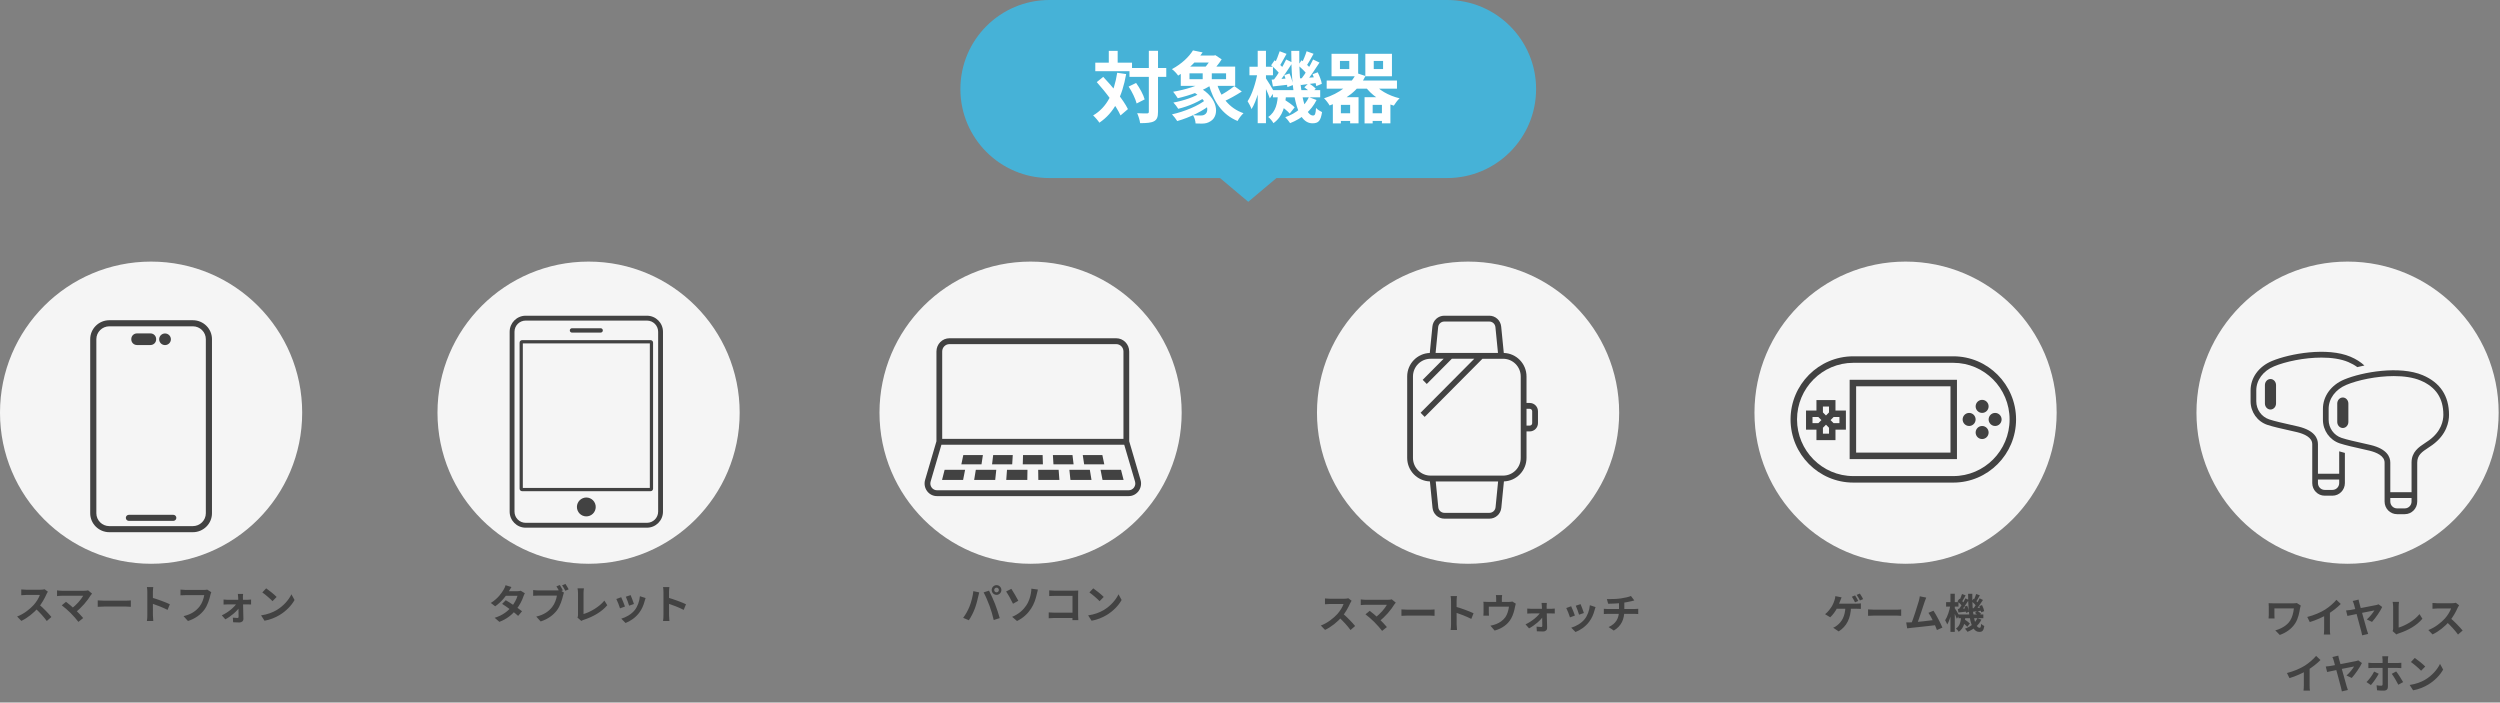 <svg width="669" height="188" viewBox="0 0 669 188" fill="none" xmlns="http://www.w3.org/2000/svg">
<rect x="0" y="0" width="669" height="188" fill="#808080" stroke="none"/>
<path d="M12.814 158.34C12.727 158.46 12.531 158.785 12.434 159.014C11.988 160.045 11.184 161.523 10.25 162.609C9.034 164.01 7.393 165.357 5.71 166.15L4.58 164.977C6.34 164.325 8.013 163 9.034 161.87C9.751 161.056 10.413 159.98 10.663 159.209C10.207 159.209 7.437 159.209 6.97 159.209C6.524 159.209 5.927 159.263 5.688 159.285V157.732C5.981 157.775 6.655 157.808 6.97 157.808C7.545 157.808 10.326 157.808 10.804 157.808C11.282 157.808 11.706 157.753 11.934 157.677L12.814 158.34ZM10.391 161.707C11.51 162.62 13.053 164.238 13.759 165.107L12.52 166.183C11.717 165.064 10.533 163.771 9.37 162.718L10.391 161.707ZM24.64 158.851C24.488 159.024 24.357 159.176 24.27 159.307C23.423 160.708 21.816 162.663 20.132 163.902L19.046 162.902C20.48 161.903 21.696 160.426 22.261 159.426C21.305 159.426 17.351 159.426 16.526 159.426C16.08 159.426 15.494 159.481 15.266 159.513V157.982C15.559 158.036 16.145 158.09 16.526 158.09C17.21 158.09 21.381 158.09 22.543 158.09C22.967 158.09 23.326 158.047 23.564 157.971L24.64 158.851ZM18.915 164.064C18.274 163.424 17.166 162.435 16.526 161.979L17.666 161.045C18.253 161.49 19.339 162.37 20.165 163.163C20.881 163.858 21.74 164.76 22.261 165.39L20.979 166.411C20.534 165.802 19.621 164.781 18.915 164.064ZM26.15 160.665C26.552 160.697 27.334 160.741 27.898 160.741C29.18 160.741 32.765 160.741 33.732 160.741C34.242 160.741 34.72 160.686 35.013 160.665V162.381C34.753 162.37 34.199 162.316 33.742 162.316C32.754 162.316 29.18 162.316 27.898 162.316C27.29 162.316 26.562 162.348 26.15 162.381V160.665ZM39.423 164.662C39.423 163.826 39.423 159.329 39.423 158.416C39.423 158.025 39.391 157.493 39.315 157.102H41.009C40.966 157.493 40.912 157.96 40.912 158.416C40.912 159.611 40.922 163.858 40.922 164.662C40.922 164.966 40.966 165.726 41.02 166.172H39.315C39.391 165.748 39.423 165.086 39.423 164.662ZM40.597 159.915C42.041 160.317 44.388 161.175 45.452 161.697L44.844 163.206C43.605 162.565 41.781 161.87 40.597 161.479V159.915ZM56.542 158.47C56.434 158.677 56.358 158.992 56.303 159.22C56.054 160.284 55.576 161.968 54.663 163.185C53.686 164.477 52.241 165.563 50.297 166.183L49.113 164.879C51.274 164.38 52.491 163.434 53.371 162.337C54.099 161.425 54.5 160.198 54.653 159.263C53.99 159.263 50.405 159.263 49.591 159.263C49.091 159.263 48.58 159.296 48.298 159.307V157.775C48.624 157.819 49.232 157.862 49.591 157.862C50.405 157.862 54.012 157.862 54.62 157.862C54.826 157.862 55.174 157.851 55.467 157.786L56.542 158.47ZM65.059 158.937C65.015 159.209 65.004 159.557 65.004 159.85C65.048 161.273 65.113 163.891 65.135 165.618C65.145 166.183 64.711 166.574 64.07 166.574C63.549 166.574 62.875 166.552 62.386 166.519L62.31 165.281C62.745 165.335 63.266 165.368 63.549 165.368C63.755 165.368 63.842 165.259 63.842 165.031C63.842 163.815 63.799 161.273 63.733 159.85C63.733 159.578 63.701 159.242 63.647 158.937H65.059ZM59.823 160.436C60.084 160.48 60.518 160.502 60.811 160.502C61.42 160.502 65.873 160.502 66.297 160.502C66.579 160.502 67.003 160.469 67.188 160.436V161.762C66.938 161.751 66.59 161.74 66.362 161.74C66.025 161.74 61.311 161.74 60.844 161.74C60.529 161.74 60.127 161.762 59.823 161.783V160.436ZM59.356 164.662C61.105 163.858 62.832 162.392 63.418 161.327L64.124 161.338L64.146 162.392C63.581 163.413 61.822 164.944 60.301 165.737L59.356 164.662ZM71.228 157.438C71.978 157.949 73.39 159.079 74.031 159.741L72.923 160.871C72.358 160.263 70.989 159.079 70.197 158.536L71.228 157.438ZM69.86 164.673C71.565 164.434 72.966 163.88 74.02 163.261C75.877 162.153 77.29 160.502 77.985 159.035L78.821 160.556C78.007 162.033 76.562 163.532 74.813 164.586C73.705 165.248 72.304 165.846 70.783 166.107L69.86 164.673Z" fill="#424242"/>
<circle cx="40.432" cy="110.434" r="40.432" fill="#F5F5F5"/>
<g clip-path="url(#clip0_621_2146)">
<path d="M51.602 85.692H29.262C26.436 85.692 24.139 87.966 24.139 90.763V137.346C24.139 140.143 26.436 142.417 29.262 142.417H51.602C54.428 142.417 56.726 140.143 56.726 137.346V90.763C56.726 87.966 54.428 85.692 51.602 85.692ZM55.081 137.346C55.081 139.244 53.52 140.79 51.602 140.79H29.262C27.345 140.79 25.783 139.244 25.783 137.346V90.763C25.783 88.865 27.345 87.32 29.262 87.32H51.602C53.52 87.32 55.081 88.865 55.081 90.763V137.346Z" fill="#424242"/>
<path d="M46.369 137.762H34.492C34.039 137.762 33.67 138.127 33.67 138.576C33.67 139.024 34.039 139.39 34.492 139.39H46.369C46.822 139.39 47.192 139.024 47.192 138.576C47.192 138.127 46.825 137.762 46.369 137.762Z" fill="#424242"/>
<path d="M40.267 89.218H36.651C35.812 89.218 35.133 89.891 35.133 90.721V90.829C35.133 91.659 35.812 92.331 36.651 92.331H40.267C41.105 92.331 41.785 91.659 41.785 90.829V90.721C41.785 89.891 41.105 89.218 40.267 89.218Z" fill="#424242"/>
<path d="M44.161 92.346C45.029 92.346 45.732 91.65 45.732 90.791C45.732 89.932 45.029 89.235 44.161 89.235C43.293 89.235 42.59 89.932 42.59 90.791C42.59 91.65 43.293 92.346 44.161 92.346Z" fill="#424242"/>
</g>
<path d="M135.341 160.61C136.677 161.381 138.686 162.771 139.697 163.575L138.654 164.814C137.709 163.923 135.645 162.402 134.374 161.598L135.341 160.61ZM140.457 158.763C140.327 158.97 140.185 159.274 140.088 159.545C139.762 160.545 139.099 161.935 138.122 163.141C137.101 164.412 135.71 165.628 133.635 166.41L132.375 165.324C134.646 164.618 135.938 163.477 136.872 162.391C137.6 161.533 138.274 160.284 138.48 159.437H134.809L135.308 158.209H138.404C138.741 158.209 139.099 158.155 139.349 158.079L140.457 158.763ZM136.862 157.09C136.601 157.471 136.318 157.97 136.188 158.198C135.46 159.513 134.07 161.175 132.506 162.25L131.344 161.348C133.244 160.175 134.244 158.687 134.798 157.742C134.961 157.481 135.189 156.982 135.287 156.602L136.862 157.09ZM149.799 156.547C150.07 156.96 150.429 157.579 150.624 157.981L149.723 158.361C149.505 157.905 149.18 157.351 148.897 156.917L149.799 156.547ZM151.309 156.265C151.591 156.667 151.971 157.318 152.178 157.71L151.276 158.09C151.048 157.644 150.711 157.036 150.407 156.634L151.309 156.265ZM150.917 158.589C150.82 158.796 150.733 159.111 150.679 159.339C150.429 160.403 149.951 162.098 149.049 163.304C148.061 164.607 146.616 165.682 144.682 166.302L143.499 164.998C145.649 164.499 146.877 163.553 147.746 162.456C148.473 161.555 148.886 160.316 149.027 159.382C148.376 159.382 144.78 159.382 143.966 159.382C143.477 159.382 142.955 159.415 142.673 159.437V157.894C142.999 157.938 143.607 157.992 143.966 157.992C144.78 157.992 148.387 157.992 148.995 157.992C149.212 157.992 149.56 157.981 149.842 157.905L150.917 158.589ZM154.535 165.27C154.654 164.998 154.676 164.814 154.676 164.564C154.676 163.738 154.676 159.882 154.676 158.665C154.676 158.264 154.611 157.742 154.546 157.438H156.251C156.197 157.851 156.153 158.253 156.153 158.665C156.153 159.871 156.153 163.488 156.153 164.314C157.924 163.814 160.346 162.424 161.736 160.718L162.508 161.957C161.019 163.727 158.76 165.031 156.197 165.867C156.055 165.911 155.816 165.987 155.556 166.16L154.535 165.27ZM168.753 159.252C168.96 159.708 169.492 161.131 169.644 161.631L168.352 162.076C168.21 161.555 167.732 160.24 167.472 159.676L168.753 159.252ZM172.762 160.034C172.642 160.393 172.577 160.621 172.512 160.838C172.229 161.935 171.762 163.065 171.024 164.01C170.013 165.324 168.667 166.226 167.396 166.714L166.255 165.552C167.439 165.226 168.96 164.401 169.851 163.271C170.589 162.359 171.121 160.914 171.241 159.545L172.762 160.034ZM166.233 159.817C166.505 160.371 167.037 161.696 167.244 162.304L165.918 162.793C165.745 162.217 165.191 160.762 164.93 160.295L166.233 159.817ZM177.541 164.661C177.541 163.825 177.541 159.328 177.541 158.416C177.541 158.025 177.509 157.492 177.432 157.101H179.127C179.084 157.492 179.029 157.959 179.029 158.416C179.029 159.61 179.04 163.858 179.04 164.661C179.04 164.966 179.084 165.726 179.138 166.171H177.432C177.509 165.748 177.541 165.085 177.541 164.661ZM178.714 159.915C180.159 160.316 182.505 161.175 183.57 161.696L182.961 163.206C181.723 162.565 179.898 161.87 178.714 161.479V159.915Z" fill="#424242"/>
<circle cx="157.504" cy="110.434" r="40.432" fill="#F5F5F5"/>
<g clip-path="url(#clip1_621_2146)">
<path d="M173.13 141.21H140.669C138.305 141.21 136.383 139.281 136.383 136.91V88.786C136.383 86.414 138.305 84.485 140.669 84.485H173.13C175.494 84.485 177.416 86.414 177.416 88.786V136.908C177.416 139.279 175.494 141.208 173.13 141.208V141.21ZM140.669 85.787C139.021 85.787 137.68 87.132 137.68 88.786V136.908C137.68 138.561 139.021 139.906 140.669 139.906H173.13C174.778 139.906 176.119 138.561 176.119 136.908V88.786C176.119 87.132 174.778 85.787 173.13 85.787H140.669Z" fill="#424242"/>
<path d="M157.827 138.009C159.12 137.495 159.753 136.027 159.241 134.73C158.729 133.434 157.266 132.799 155.973 133.312C154.681 133.826 154.048 135.294 154.56 136.591C155.072 137.888 156.535 138.523 157.827 138.009Z" fill="#424242"/>
<path d="M174.097 131.443H139.709C139.341 131.443 139.043 131.144 139.043 130.775V91.691C139.043 91.322 139.341 91.022 139.709 91.022H174.097C174.464 91.022 174.763 91.322 174.763 91.691V130.775C174.763 131.144 174.464 131.443 174.097 131.443ZM139.908 130.575H173.896V91.893H139.908V130.575Z" fill="#424242"/>
<path d="M160.738 89.004H153.06C152.738 89.004 152.479 88.744 152.479 88.421C152.479 88.097 152.738 87.837 153.06 87.837H160.738C161.06 87.837 161.319 88.097 161.319 88.421C161.319 88.744 161.06 89.004 160.738 89.004Z" fill="#424242"/>
</g>
<path d="M266.05 157.884C266.05 158.231 266.333 158.514 266.68 158.514C267.017 158.514 267.299 158.231 267.299 157.884C267.299 157.536 267.017 157.254 266.68 157.254C266.333 157.254 266.05 157.536 266.05 157.884ZM265.377 157.884C265.377 157.167 265.963 156.58 266.68 156.58C267.386 156.58 267.973 157.167 267.973 157.884C267.973 158.601 267.386 159.187 266.68 159.187C265.963 159.187 265.377 158.601 265.377 157.884ZM259.435 162.316C259.913 161.11 260.326 159.578 260.467 158.188L262.042 158.525C261.955 158.829 261.825 159.361 261.781 159.611C261.629 160.371 261.238 161.859 260.858 162.87C260.467 163.923 259.826 165.162 259.261 165.976L257.741 165.335C258.414 164.445 259.055 163.282 259.435 162.316ZM264.79 162.098C264.377 160.958 263.682 159.35 263.215 158.525L264.66 158.058C265.116 158.894 265.855 160.567 266.268 161.61C266.659 162.598 267.234 164.325 267.528 165.401L265.92 165.922C265.627 164.64 265.225 163.272 264.79 162.098ZM270.851 165.064C272.611 164.336 273.784 163.25 274.566 162.109C275.381 160.947 275.685 159.73 275.859 158.829C275.957 158.34 276 157.786 275.989 157.525L277.749 157.764C277.63 158.177 277.499 158.72 277.434 159.035C277.152 160.306 276.717 161.631 275.924 162.848C275.077 164.151 273.871 165.346 272.155 166.183L270.851 165.064ZM270.634 157.569C271.166 158.34 272.101 160.002 272.503 160.762L271.08 161.566C270.536 160.404 269.733 158.992 269.233 158.286L270.634 157.569ZM280.769 157.982C281.182 158.025 281.735 158.058 282.116 158.058H287.59C287.905 158.058 288.351 158.036 288.535 158.025C288.524 158.286 288.503 158.709 288.503 159.035V164.662C288.503 165.042 288.535 165.607 288.557 165.944H286.982C286.993 165.618 287.004 165.227 287.004 164.825V159.459H282.116C281.659 159.459 281.073 159.481 280.769 159.502V157.982ZM280.638 163.88C281.008 163.912 281.497 163.945 281.985 163.945H287.862V165.379H282.029C281.605 165.379 280.997 165.401 280.638 165.444V163.88ZM292.554 157.438C293.304 157.949 294.716 159.079 295.357 159.741L294.249 160.871C293.684 160.263 292.315 159.079 291.522 158.536L292.554 157.438ZM291.186 164.673C292.891 164.434 294.292 163.88 295.346 163.261C297.203 162.153 298.616 160.502 299.311 159.035L300.147 160.556C299.332 162.033 297.888 163.532 296.139 164.586C295.031 165.248 293.63 165.846 292.109 166.107L291.186 164.673Z" fill="#424242"/>
<circle cx="275.782" cy="110.434" r="40.432" fill="#F5F5F5"/>
<g clip-path="url(#clip2_621_2146)">
<path d="M305.207 128.413L302.175 118.081V94.055C302.175 92.104 300.619 90.519 298.71 90.519H254.06C252.148 90.519 250.594 92.107 250.594 94.055V118.081L247.56 128.413C247.257 129.446 247.444 130.534 248.075 131.399C248.705 132.265 249.674 132.759 250.73 132.759H302.034C303.09 132.759 304.059 132.262 304.69 131.397C305.32 130.531 305.51 129.443 305.205 128.41L305.207 128.413ZM252.132 94.055C252.132 92.97 252.996 92.089 254.06 92.089H298.71C299.773 92.089 300.637 92.97 300.637 94.055V117.442H252.132V94.055ZM303.459 130.463C303.121 130.926 302.603 131.193 302.037 131.193H250.733C250.166 131.193 249.649 130.926 249.31 130.463C248.972 130 248.872 129.417 249.033 128.863L251.925 119.012H300.842L303.734 128.863C303.895 129.415 303.795 129.998 303.457 130.461L303.459 130.463Z" fill="#424242"/>
<path d="M294.506 125.714L295.036 128.426H300.671L299.981 125.714H294.506Z" fill="#424242"/>
<path d="M286.164 125.714L286.449 128.426H292.085L291.639 125.714H286.164Z" fill="#424242"/>
<path d="M277.816 125.714L277.857 128.426H283.494L283.292 125.714H277.816Z" fill="#424242"/>
<path d="M269.273 128.426H274.908L274.951 125.714H269.473L269.273 128.426Z" fill="#424242"/>
<path d="M260.684 128.426H266.32L266.605 125.714H261.13L260.684 128.426Z" fill="#424242"/>
<path d="M252.092 128.426H257.728L258.259 125.714H252.781L252.092 128.426Z" fill="#424242"/>
<path d="M295.508 124.263L294.991 121.778H289.746L290.118 124.263H295.508Z" fill="#424242"/>
<path d="M287.296 124.263L286.998 121.778H281.754L281.905 124.263H287.296Z" fill="#424242"/>
<path d="M279.008 121.778H273.763L273.691 124.263H279.082L279.008 121.778Z" fill="#424242"/>
<path d="M271.016 121.778H265.772L265.475 124.263H270.865L271.016 121.778Z" fill="#424242"/>
<path d="M263.023 121.778H257.778L257.258 124.263H262.648L263.023 121.778Z" fill="#424242"/>
</g>
<path d="M361.687 160.754C361.6 160.873 361.405 161.199 361.307 161.427C360.862 162.459 360.058 163.936 359.124 165.023C357.907 166.424 356.267 167.771 354.583 168.564L353.454 167.391C355.213 166.739 356.886 165.414 357.907 164.284C358.624 163.469 359.287 162.394 359.536 161.623C359.08 161.623 356.31 161.623 355.843 161.623C355.398 161.623 354.8 161.677 354.562 161.699V160.145C354.855 160.189 355.528 160.221 355.843 160.221C356.419 160.221 359.2 160.221 359.678 160.221C360.156 160.221 360.579 160.167 360.807 160.091L361.687 160.754ZM359.265 164.121C360.384 165.033 361.926 166.652 362.632 167.521L361.394 168.596C360.59 167.477 359.406 166.185 358.244 165.131L359.265 164.121ZM373.513 161.264C373.361 161.438 373.231 161.59 373.144 161.72C372.297 163.122 370.689 165.077 369.005 166.315L367.919 165.316C369.353 164.316 370.57 162.839 371.134 161.84C370.179 161.84 366.225 161.84 365.399 161.84C364.954 161.84 364.367 161.894 364.139 161.927V160.395C364.432 160.449 365.019 160.504 365.399 160.504C366.083 160.504 370.255 160.504 371.417 160.504C371.841 160.504 372.199 160.46 372.438 160.384L373.513 161.264ZM367.789 166.478C367.148 165.837 366.04 164.849 365.399 164.393L366.54 163.458C367.126 163.904 368.213 164.784 369.038 165.576C369.755 166.272 370.613 167.173 371.134 167.803L369.853 168.824C369.407 168.216 368.495 167.195 367.789 166.478ZM375.023 163.078C375.425 163.111 376.207 163.154 376.772 163.154C378.054 163.154 381.638 163.154 382.605 163.154C383.116 163.154 383.594 163.1 383.887 163.078V164.794C383.626 164.784 383.072 164.729 382.616 164.729C381.628 164.729 378.054 164.729 376.772 164.729C376.164 164.729 375.436 164.762 375.023 164.794V163.078ZM388.297 167.075C388.297 166.239 388.297 161.742 388.297 160.83C388.297 160.439 388.264 159.906 388.188 159.515H389.883C389.839 159.906 389.785 160.373 389.785 160.83C389.785 162.025 389.796 166.272 389.796 167.075C389.796 167.38 389.839 168.14 389.894 168.585H388.188C388.264 168.162 388.297 167.499 388.297 167.075ZM389.47 162.329C390.915 162.731 393.261 163.589 394.326 164.11L393.717 165.62C392.479 164.979 390.654 164.284 389.47 163.893V162.329ZM401.973 159.244C401.907 159.711 401.897 159.928 401.897 160.243C401.897 160.526 401.897 161.394 401.897 161.807H400.376C400.376 161.329 400.376 160.526 400.376 160.243C400.376 159.928 400.365 159.711 400.3 159.244H401.973ZM405.622 161.536C405.546 161.775 405.459 162.187 405.416 162.394C405.221 163.437 404.938 164.49 404.395 165.479C403.537 167.075 401.897 168.227 399.963 168.737L398.833 167.434C399.333 167.347 399.92 167.184 400.376 166.999C401.267 166.663 402.223 166.022 402.842 165.153C403.385 164.349 403.667 163.317 403.798 162.35H398.41C398.41 162.731 398.41 163.61 398.41 163.947C398.41 164.186 398.421 164.534 398.453 164.751H396.954C396.987 164.479 396.998 164.132 396.998 163.839C396.998 163.48 396.998 162.361 396.998 161.948C396.998 161.71 396.998 161.275 396.954 161.025C397.324 161.058 397.649 161.069 398.062 161.069H403.787C404.232 161.069 404.493 161.025 404.688 160.96L405.622 161.536ZM413.932 161.351C413.889 161.623 413.878 161.97 413.878 162.263C413.921 163.686 413.986 166.304 414.008 168.031C414.019 168.596 413.585 168.987 412.944 168.987C412.422 168.987 411.749 168.966 411.26 168.933L411.184 167.695C411.618 167.749 412.14 167.782 412.422 167.782C412.629 167.782 412.716 167.673 412.716 167.445C412.716 166.228 412.672 163.686 412.607 162.263C412.607 161.992 412.574 161.655 412.52 161.351H413.932ZM408.696 162.85C408.957 162.893 409.392 162.915 409.685 162.915C410.293 162.915 414.747 162.915 415.17 162.915C415.453 162.915 415.876 162.883 416.061 162.85V164.175C415.811 164.164 415.464 164.154 415.236 164.154C414.899 164.154 410.185 164.154 409.718 164.154C409.403 164.154 409.001 164.175 408.696 164.197V162.85ZM408.229 167.075C409.978 166.272 411.705 164.805 412.292 163.741L412.998 163.752L413.02 164.805C412.455 165.826 410.695 167.358 409.174 168.151L408.229 167.075ZM422.959 161.666C423.165 162.122 423.697 163.545 423.849 164.045L422.557 164.49C422.416 163.969 421.938 162.655 421.677 162.09L422.959 161.666ZM426.967 162.448C426.847 162.807 426.782 163.035 426.717 163.252C426.435 164.349 425.968 165.479 425.229 166.424C424.219 167.738 422.872 168.64 421.601 169.128L420.46 167.966C421.644 167.64 423.165 166.815 424.056 165.685C424.794 164.773 425.327 163.328 425.446 161.959L426.967 162.448ZM420.439 162.231C420.71 162.785 421.242 164.11 421.449 164.718L420.124 165.207C419.95 164.631 419.396 163.176 419.135 162.709L420.439 162.231ZM429.998 160.308C430.834 160.33 432.507 160.319 433.702 160.145C434.799 159.982 435.896 159.743 436.439 159.483L437.34 160.678C436.971 160.775 436.678 160.851 436.504 160.895C435.831 161.069 434.962 161.21 434.125 161.329C432.887 161.503 431.29 161.547 430.345 161.568L429.998 160.308ZM430.465 167.803C432.387 166.923 433.245 165.49 433.245 163.458C433.245 163.458 433.245 162.752 433.245 161.21L434.668 161.047C434.668 161.981 434.668 163.426 434.668 163.426C434.668 165.62 433.951 167.477 431.855 168.737L430.465 167.803ZM429.183 162.915C429.487 162.937 429.845 162.97 430.193 162.97C430.877 162.97 436.689 162.97 437.416 162.97C437.645 162.97 438.155 162.937 438.394 162.915V164.316C438.101 164.295 437.742 164.273 437.438 164.273C436.754 164.273 430.845 164.273 430.204 164.273C429.867 164.273 429.465 164.295 429.183 164.316V162.915Z" fill="#424242"/>
<circle cx="392.856" cy="110.434" r="40.432" fill="#F5F5F5"/>
<g clip-path="url(#clip3_621_2146)">
<path d="M409.359 107.832H408.496V100.742C408.496 97.33 405.784 94.546 402.416 94.452L401.717 87.388C401.553 85.731 400.182 84.482 398.528 84.482H386.497C384.843 84.482 383.47 85.731 383.308 87.388L382.609 94.452C379.256 94.565 376.562 97.342 376.562 100.742V122.536C376.562 125.948 379.275 128.732 382.643 128.826L383.341 135.89C383.505 137.547 384.876 138.796 386.53 138.796H398.562C400.216 138.796 401.589 137.547 401.751 135.89L402.449 128.826C405.803 128.713 408.496 125.936 408.496 122.536V115.446H409.359C410.574 115.446 411.563 114.45 411.563 113.228V110.05C411.563 108.827 410.574 107.832 409.359 107.832ZM386.497 86.043H398.528C399.384 86.043 400.092 86.688 400.175 87.544L400.857 94.448H384.166L384.847 87.544C384.931 86.688 385.641 86.043 386.494 86.043H386.497ZM398.562 137.237H386.53C385.674 137.237 384.967 136.592 384.883 135.736L384.201 128.833H400.893L400.211 135.736C400.128 136.592 399.417 137.237 398.564 137.237H398.562ZM406.947 122.536C406.947 125.147 404.835 127.272 402.239 127.272H382.819C380.223 127.272 378.112 125.147 378.112 122.536V100.742C378.112 98.131 380.223 96.006 382.819 96.006H386.316L380.707 101.648L381.804 102.751L388.508 96.006H394.512L380.147 110.458L381.244 111.561L396.7 96.008H402.239C404.835 96.008 406.947 98.133 406.947 100.744V122.539V122.536ZM410.014 113.23C410.014 113.594 409.721 113.889 409.359 113.889H408.496V109.393H409.359C409.721 109.393 410.014 109.688 410.014 110.053V113.23Z" fill="#424242"/>
</g>
<circle cx="509.928" cy="110.434" r="40.432" fill="#F5F5F5"/>
<g clip-path="url(#clip4_621_2146)">
<path d="M530.417 107C529.46 107 528.68 107.782 528.68 108.747C528.68 109.712 529.458 110.494 530.417 110.494C531.376 110.494 532.154 109.712 532.154 108.747C532.154 107.782 531.376 107 530.417 107Z" fill="#424242"/>
<path d="M526.938 110.497C525.982 110.497 525.201 111.28 525.201 112.244C525.201 113.209 525.979 113.992 526.938 113.992C527.897 113.992 528.675 113.209 528.675 112.244C528.675 111.28 527.897 110.497 526.938 110.497Z" fill="#424242"/>
<path d="M530.417 113.995C529.46 113.995 528.68 114.777 528.68 115.742C528.68 116.707 529.458 117.489 530.417 117.489C531.376 117.489 532.154 116.707 532.154 115.742C532.154 114.777 531.376 113.995 530.417 113.995Z" fill="#424242"/>
<path d="M533.893 110.497C532.937 110.497 532.156 111.28 532.156 112.244C532.156 113.209 532.934 113.992 533.893 113.992C534.853 113.992 535.63 113.209 535.63 112.244C535.63 111.28 534.853 110.497 533.893 110.497Z" fill="#424242"/>
<path d="M491.175 107.05H486.081V109.856H483.291V114.98H486.081V117.786H491.175V114.98H493.964V109.856H491.175V107.05ZM489.443 108.792V110.365L488.628 111.185L487.812 110.365V108.792H489.443ZM485.025 113.236V111.595H486.589L487.405 112.416L486.589 113.236H485.025ZM487.815 116.041V114.468L488.63 113.648L489.446 114.468V116.041H487.815ZM492.232 111.595V113.236H490.668L489.853 112.416L490.668 111.595H492.232Z" fill="#424242"/>
<path d="M522.7 95.347H495.951C486.687 95.347 479.152 102.926 479.152 112.244C479.152 121.562 486.687 129.141 495.951 129.141H522.7C531.964 129.141 539.499 121.562 539.499 112.244C539.499 102.926 531.964 95.347 522.7 95.347ZM522.7 127.399H495.951C487.643 127.399 480.884 120.6 480.884 112.244C480.884 103.888 487.643 97.089 495.951 97.089H522.7C531.008 97.089 537.767 103.888 537.767 112.244C537.767 120.6 531.008 127.399 522.7 127.399Z" fill="#424242"/>
<path d="M494.967 122.857H523.683V101.632H494.967V122.857ZM496.699 103.374H521.951V121.115H496.699V103.374Z" fill="#424242"/>
</g>
<path d="M496.416 159.331C496.688 159.733 497.079 160.417 497.274 160.819L496.405 161.188C496.188 160.754 495.851 160.102 495.558 159.689L496.416 159.331ZM497.698 158.842C497.991 159.244 498.382 159.939 498.578 160.319L497.72 160.688C497.492 160.232 497.144 159.602 496.84 159.189L497.698 158.842ZM492.81 159.852C492.69 160.134 492.538 160.515 492.451 160.743C492.256 161.286 491.93 162.09 491.648 162.644C491.213 163.502 490.474 164.555 489.758 165.185L488.389 164.36C489.16 163.784 489.866 162.807 490.279 162.122C490.572 161.623 490.768 161.058 490.909 160.634C491.028 160.276 491.115 159.863 491.137 159.526L492.81 159.852ZM491.094 161.536C492.039 161.536 496.286 161.536 496.84 161.536C497.111 161.536 497.611 161.514 497.969 161.46V162.937C497.557 162.904 497.09 162.904 496.84 162.904C496.286 162.904 491.995 162.904 490.974 162.904L491.094 161.536ZM495.341 162.318C495.265 165.522 494.124 167.64 492.028 168.966L490.561 167.977C490.952 167.814 491.333 167.597 491.582 167.38C492.821 166.435 493.787 164.936 493.831 162.318H495.341ZM499.892 163.078C500.294 163.111 501.076 163.154 501.641 163.154C502.923 163.154 506.507 163.154 507.474 163.154C507.985 163.154 508.463 163.1 508.756 163.078V164.794C508.495 164.784 507.941 164.729 507.485 164.729C506.496 164.729 502.923 164.729 501.641 164.729C501.033 164.729 500.305 164.762 499.892 164.794V163.078ZM515.455 159.917C515.314 160.243 515.162 160.645 514.999 161.134C514.597 162.35 513.467 165.848 513 166.978L511.403 167.032C511.99 165.642 513.119 162.079 513.478 160.819C513.63 160.276 513.684 159.928 513.728 159.57L515.455 159.917ZM517.399 163.426C518.181 164.599 519.289 166.739 519.789 167.944L518.323 168.596C517.834 167.282 516.824 165.033 516.052 163.991L517.399 163.426ZM511.295 166.543C512.804 166.489 516.356 166.087 517.877 165.881L518.192 167.271C516.585 167.477 512.848 167.868 511.382 168.021C511.11 168.053 510.697 168.107 510.36 168.151L510.1 166.554C510.469 166.565 510.947 166.554 511.295 166.543ZM524.08 164.425H530.738V165.435H524.08V164.425ZM524.959 166.489L525.622 165.707C526.133 166.022 526.817 166.511 527.143 166.847L526.448 167.727C526.143 167.369 525.481 166.837 524.959 166.489ZM528.501 164.023L529.131 163.447C529.478 163.665 529.913 163.991 530.119 164.23L529.446 164.849C529.25 164.61 528.837 164.251 528.501 164.023ZM524.796 164.946H525.948C525.818 166.608 525.513 168.118 524.156 169.074C524.004 168.803 523.689 168.401 523.417 168.205C524.525 167.467 524.72 166.217 524.796 164.946ZM526.665 158.896H527.795C527.697 163.86 528.425 167.999 529.728 167.999C530 167.999 530.097 167.803 530.152 166.934C530.38 167.184 530.738 167.401 530.999 167.521C530.803 168.77 530.488 169.096 529.641 169.096C527.251 169.085 526.665 164.284 526.665 158.896ZM529.152 165.414L530.228 165.815C529.478 167.336 528.142 168.433 526.502 169.074C526.361 168.846 526.035 168.455 525.818 168.238C527.371 167.695 528.555 166.695 529.152 165.414ZM527.632 160.927L528.11 160.221C528.566 160.547 529.109 161.036 529.359 161.362L528.859 162.177C528.609 161.818 528.066 161.297 527.632 160.927ZM529.663 162.187L530.391 161.916C530.651 162.437 530.901 163.111 530.966 163.534L530.184 163.86C530.119 163.426 529.902 162.72 529.663 162.187ZM527.827 162.774C528.479 162.731 529.337 162.665 530.249 162.589L530.271 163.415C529.478 163.524 528.707 163.621 528.012 163.708L527.827 162.774ZM528.826 158.95L529.804 159.309C529.456 159.928 529.087 160.612 528.783 161.058L528.088 160.743C528.348 160.254 528.663 159.494 528.826 158.95ZM529.739 160.113L530.64 160.547C530.054 161.46 529.315 162.568 528.718 163.263L528.044 162.883C528.62 162.155 529.337 160.971 529.739 160.113ZM523.83 160.927L524.319 160.221C524.764 160.547 525.318 161.036 525.557 161.362L525.057 162.177C524.818 161.818 524.275 161.297 523.83 160.927ZM525.687 162.318L526.415 162.079C526.654 162.6 526.86 163.285 526.904 163.708L526.122 164.001C526.078 163.556 525.894 162.861 525.687 162.318ZM523.906 162.948C524.568 162.904 525.437 162.839 526.361 162.763L526.382 163.643C525.579 163.741 524.786 163.828 524.08 163.904L523.906 162.948ZM525.035 158.95L526.002 159.32C525.644 159.928 525.285 160.645 524.992 161.09L524.297 160.786C524.547 160.287 524.862 159.494 525.035 158.95ZM525.948 160.113L526.839 160.547C526.23 161.514 525.459 162.676 524.829 163.404L524.156 163.035C524.764 162.274 525.513 161.025 525.948 160.113ZM520.777 161.134H524.09V162.329H520.777V161.134ZM521.94 158.885H523.102V169.085H521.94V158.885ZM521.918 161.959L522.591 162.187C522.331 163.893 521.777 165.989 521.071 167.097C520.962 166.771 520.701 166.283 520.517 165.989C521.147 165.055 521.69 163.339 521.918 161.959ZM523.048 162.687C523.265 162.98 524.101 164.371 524.264 164.686L523.645 165.587C523.428 164.946 522.841 163.676 522.57 163.165L523.048 162.687Z" fill="#424242"/>
<path d="M615.683 162.036C615.618 162.199 615.51 162.623 615.488 162.775C615.292 163.905 615.042 165.49 614.195 166.805C613.294 168.217 611.816 169.303 610.068 169.911L608.862 168.684C610.317 168.315 612.001 167.424 612.848 166.066C613.402 165.186 613.728 163.97 613.837 162.807C613.152 162.807 609.405 162.807 608.634 162.807C608.634 163.133 608.634 164.176 608.634 164.611C608.634 164.774 608.634 165.165 608.666 165.501H607.07C607.102 165.175 607.124 164.904 607.124 164.611C607.124 164.176 607.124 162.829 607.124 162.319C607.124 162.025 607.113 161.699 607.08 161.417C607.417 161.439 607.906 161.45 608.406 161.45C608.84 161.45 612.827 161.45 613.598 161.45C613.967 161.45 614.336 161.428 614.63 161.374L615.683 162.036ZM617.421 165.099C619.366 164.6 620.952 163.894 622.168 163.144C623.276 162.46 624.514 161.374 625.22 160.515L626.394 161.623C625.405 162.623 624.08 163.644 622.798 164.415C621.571 165.143 619.811 165.958 618.095 166.468L617.421 165.099ZM621.94 163.85L623.483 163.481V168.38C623.483 168.858 623.504 169.531 623.58 169.803H621.853C621.897 169.542 621.94 168.858 621.94 168.38V163.85ZM631.159 160.45C631.203 160.733 631.268 161.069 631.376 161.417C631.876 163.177 633.049 167.511 633.386 168.619C633.451 168.858 633.625 169.368 633.723 169.64L632.115 170.02C632.05 169.727 631.974 169.292 631.865 168.923C631.572 167.869 630.312 163.057 629.932 161.765C629.791 161.287 629.693 161.026 629.573 160.82L631.159 160.45ZM637.481 162.427C636.981 163.535 635.656 165.436 634.755 166.425L633.353 165.762C634.168 165.089 635.037 163.948 635.385 163.351C634.689 163.459 629.237 164.578 628.172 164.828L627.803 163.361C628.216 163.329 628.596 163.285 629.019 163.22C629.715 163.101 634.928 162.123 635.841 161.917C636.069 161.873 636.319 161.786 636.493 161.71L637.481 162.427ZM640.262 168.89C640.381 168.619 640.403 168.434 640.403 168.184C640.403 167.359 640.403 163.503 640.403 162.286C640.403 161.884 640.338 161.363 640.273 161.059H641.978C641.924 161.471 641.88 161.873 641.88 162.286C641.88 163.492 641.88 167.109 641.88 167.934C643.651 167.435 646.073 166.044 647.464 164.339L648.235 165.577C646.747 167.348 644.487 168.651 641.924 169.488C641.783 169.531 641.544 169.607 641.283 169.781L640.262 168.89ZM658.054 161.96C657.967 162.08 657.772 162.406 657.674 162.634C657.229 163.666 656.425 165.143 655.491 166.229C654.274 167.63 652.634 168.977 650.95 169.77L649.821 168.597C651.58 167.945 653.253 166.62 654.274 165.49C654.991 164.676 655.654 163.6 655.904 162.829C655.447 162.829 652.678 162.829 652.21 162.829C651.765 162.829 651.168 162.883 650.929 162.905V161.352C651.222 161.395 651.895 161.428 652.21 161.428C652.786 161.428 655.567 161.428 656.045 161.428C656.523 161.428 656.946 161.374 657.175 161.298L658.054 161.96ZM655.632 165.327C656.751 166.24 658.293 167.858 658.999 168.727L657.761 169.803C656.957 168.684 655.773 167.391 654.611 166.338L655.632 165.327ZM611.99 180.099C613.935 179.6 615.52 178.894 616.737 178.144C617.845 177.46 619.083 176.374 619.789 175.515L620.962 176.623C619.974 177.623 618.649 178.644 617.367 179.415C616.14 180.143 614.38 180.958 612.664 181.468L611.99 180.099ZM616.509 178.85L618.051 178.481V183.38C618.051 183.858 618.073 184.531 618.149 184.803H616.422C616.465 184.542 616.509 183.858 616.509 183.38V178.85ZM625.728 175.45C625.771 175.733 625.837 176.069 625.945 176.417C626.445 178.177 627.618 182.511 627.955 183.619C628.02 183.858 628.194 184.368 628.292 184.64L626.684 185.02C626.619 184.727 626.543 184.292 626.434 183.923C626.141 182.869 624.881 178.057 624.501 176.765C624.359 176.287 624.262 176.026 624.142 175.82L625.728 175.45ZM632.05 177.427C631.55 178.535 630.225 180.436 629.323 181.425L627.922 180.762C628.737 180.089 629.606 178.948 629.953 178.351C629.258 178.459 623.805 179.578 622.741 179.828L622.372 178.361C622.784 178.329 623.165 178.285 623.588 178.22C624.283 178.101 629.497 177.123 630.41 176.917C630.638 176.873 630.888 176.786 631.061 176.71L632.05 177.427ZM639.1 175.613C639.078 175.765 639.002 176.298 639.002 176.569C639.002 177.21 639.002 178.133 639.002 178.763C639.002 179.643 639.002 182.88 639.002 183.793C639.002 184.423 638.643 184.814 637.872 184.814C637.286 184.814 636.656 184.792 636.102 184.727L635.971 183.38C636.438 183.467 636.905 183.499 637.177 183.499C637.459 183.499 637.568 183.402 637.579 183.119C637.579 182.706 637.579 179.274 637.579 178.763C637.579 178.383 637.579 177.221 637.579 176.558C637.579 176.287 637.535 175.809 637.492 175.613H639.1ZM633.777 177.351C634.103 177.395 634.483 177.427 634.831 177.427C635.493 177.427 640.762 177.427 641.533 177.427C641.837 177.427 642.315 177.406 642.597 177.362V178.785C642.261 178.752 641.837 178.742 641.544 178.742C640.762 178.742 635.537 178.742 634.831 178.742C634.505 178.742 634.081 178.752 633.777 178.785V177.351ZM636.547 180.295C636.047 181.251 635.048 182.674 634.451 183.325L633.277 182.522C634.005 181.826 634.874 180.632 635.319 179.708L636.547 180.295ZM641.218 179.676C641.772 180.371 642.641 181.75 643.075 182.533L641.793 183.239C641.326 182.304 640.555 180.99 640.034 180.317L641.218 179.676ZM646.193 176.059C646.942 176.569 648.354 177.699 648.995 178.361L647.887 179.491C647.322 178.883 645.954 177.699 645.161 177.156L646.193 176.059ZM644.824 183.293C646.529 183.054 647.931 182.5 648.984 181.881C650.842 180.773 652.254 179.122 652.949 177.655L653.785 179.176C652.971 180.653 651.526 182.152 649.777 183.206C648.669 183.869 647.268 184.466 645.747 184.727L644.824 183.293Z" fill="#424242"/>
<circle cx="628.206" cy="110.434" r="40.432" fill="#F5F5F5"/>
<g clip-path="url(#clip5_621_2146)">
<path d="M606.09 103.042V107.971C606.09 108.861 606.76 109.588 607.579 109.588C608.397 109.588 609.067 108.861 609.067 107.971V103.042C609.067 102.153 608.397 101.425 607.579 101.425C606.76 101.425 606.09 102.153 606.09 103.042Z" fill="#424242"/>
<path d="M625.969 126.775H620.283V118.85C620.283 117.292 619.385 115.212 615.102 114.156C614.549 114.018 613.812 113.856 612.961 113.666C611.048 113.238 608.664 112.708 607.238 112.23C605.17 111.54 603.782 109.593 603.782 107.384V104.462C603.782 101.725 605.602 99.264 608.528 98.039C611.573 96.767 616.57 95.692 621.228 95.692C623.866 95.692 626.398 96.037 628.403 96.886C629.315 97.274 630.117 97.725 630.82 98.239C631.432 98.084 632.065 97.939 632.717 97.809C631.706 96.869 630.464 96.085 628.989 95.459C622.794 92.837 612.771 94.596 607.946 96.613C604.436 98.08 602.256 101.088 602.256 104.464V107.386C602.256 110.263 604.066 112.798 606.757 113.699C608.258 114.201 610.682 114.741 612.631 115.176C613.472 115.364 614.199 115.526 614.738 115.659C616.572 116.11 618.757 117.033 618.757 118.852V129.274C618.757 131.133 620.248 132.646 622.082 132.646H624.166C625.999 132.646 627.491 131.133 627.491 129.274V121.201C626.947 121.061 626.431 120.918 625.967 120.776V126.775H625.969ZM625.969 129.272C625.969 130.28 625.16 131.098 624.168 131.098H622.084C621.09 131.098 620.283 130.277 620.283 129.272V128.32H625.969V129.272Z" fill="#424242"/>
<path d="M648.348 100.408C642.154 97.783 632.131 99.542 627.306 101.559C623.796 103.026 621.615 106.034 621.615 109.41V112.333C621.615 115.207 623.425 117.744 626.117 118.646C627.617 119.147 630.042 119.687 631.99 120.122C632.832 120.31 633.559 120.472 634.098 120.605C635.931 121.057 638.116 121.979 638.116 123.798V134.22C638.116 136.08 639.608 137.592 641.441 137.592H643.525C645.359 137.592 646.85 136.08 646.85 134.22V123.798C646.85 121.77 648.154 120.909 649.802 119.823C650.163 119.585 650.533 119.34 650.897 119.076C654.779 116.258 655.358 112.81 655.358 111.003C655.358 105.948 653 102.384 648.343 100.41L648.348 100.408ZM643.528 136.044H641.443C640.449 136.044 639.643 135.224 639.643 134.218V133.267H645.328V134.218C645.328 135.226 644.519 136.044 643.528 136.044ZM650.015 117.816C649.68 118.058 649.321 118.296 648.977 118.524C647.267 119.651 645.331 120.928 645.331 123.796V131.721H639.645V123.796C639.645 122.238 638.747 120.158 634.464 119.102C633.91 118.964 633.174 118.802 632.323 118.612C630.407 118.184 628.025 117.654 626.6 117.176C624.532 116.487 623.144 114.539 623.144 112.333V109.41C623.144 106.673 624.963 104.212 627.889 102.988C630.935 101.716 635.931 100.641 640.59 100.641C643.228 100.641 645.76 100.986 647.764 101.835C651.853 103.568 653.842 106.566 653.842 111.001C653.842 112.508 653.344 115.402 650.018 117.816H650.015Z" fill="#424242"/>
<path d="M626.936 106.369C626.118 106.369 625.447 107.096 625.447 107.986V112.915C625.447 113.804 626.118 114.532 626.936 114.532C627.754 114.532 628.425 113.804 628.425 112.915V107.986C628.425 107.096 627.754 106.369 626.936 106.369Z" fill="#424242"/>
</g>
<path fill-rule="evenodd" clip-rule="evenodd" d="M280.824 0C267.666 0 257 10.666 257 23.823C257 36.981 267.666 47.647 280.824 47.647H326.479L334.03 54L341.582 47.647H387.235C400.393 47.647 411.059 36.981 411.059 23.823C411.059 10.666 400.393 0 387.235 0H280.824Z" fill="#46B2D7"/>
<path d="M302.246 18.192H312.094V20.567H302.246V18.192ZM293.099 16.767H302.927V19.059H293.099V16.767ZM307.428 13.588H309.885V29.899C309.885 31.303 309.617 32.005 308.832 32.439C308.047 32.872 306.829 32.955 305.095 32.955C305.012 32.232 304.661 31.055 304.31 30.291C305.467 30.353 306.582 30.353 306.953 30.353C307.304 30.333 307.428 30.229 307.428 29.878V13.588ZM302.019 23.168L304.021 22.198C304.992 23.56 305.983 25.357 306.313 26.596L304.166 27.69C303.856 26.472 302.968 24.572 302.019 23.168ZM293.491 21.971L295.226 20.567C297.703 23.189 300.635 26.74 301.833 29.197L299.851 30.89C298.756 28.412 295.928 24.696 293.491 21.971ZM296.712 13.608H299.087V18.172H296.712V13.608ZM298.963 19.472L301.358 19.823C300.305 25.811 298.178 30.167 294.193 32.831C293.884 32.335 293.016 31.324 292.521 30.89C296.258 28.701 298.137 24.758 298.963 19.472ZM319.135 24.531L320.766 23.333C326.114 26.121 326.341 30.952 324.008 32.397C323.223 32.913 322.624 33.058 321.613 33.079C321.117 33.079 320.518 33.058 319.94 33.037C319.899 32.377 319.672 31.468 319.238 30.808C319.961 30.89 320.683 30.911 321.2 30.911C321.695 30.911 322.129 30.869 322.48 30.58C323.657 29.816 323.306 26.802 319.135 24.531ZM321.427 24.737L323.079 25.563C321.22 27.091 317.999 28.474 315.295 29.114C315.006 28.619 314.407 27.855 313.994 27.442C316.657 26.967 319.816 25.914 321.427 24.737ZM322.769 26.616L324.503 27.525C322.211 29.631 318.309 31.468 315.026 32.397C314.716 31.881 314.076 31.055 313.622 30.601C316.926 29.878 320.787 28.288 322.769 26.616ZM319.218 14.868H325.288V16.726H319.218V14.868ZM322.728 21.558L324.565 22.445C322.253 24.2 318.412 25.522 315.171 26.286C314.902 25.873 314.304 24.964 313.932 24.551C317.132 24.015 320.766 22.941 322.728 21.558ZM325.515 21.971C326.589 25.893 328.922 28.97 332.762 30.291C332.225 30.766 331.503 31.716 331.172 32.377C327.043 30.663 324.73 27.194 323.43 22.445L325.515 21.971ZM330.305 23.044L332.308 24.489C330.739 25.501 328.839 26.554 327.373 27.194L325.804 25.914C327.229 25.212 329.169 23.994 330.305 23.044ZM318.309 19.617V21.186H328.096V19.617H318.309ZM315.976 17.82H330.532V22.982H315.976V17.82ZM319.238 13.485L321.819 14.021C320.229 16.334 318.165 18.46 315.274 20.236C314.902 19.679 314.138 18.853 313.602 18.502C316.265 17.077 318.185 15.178 319.238 13.485ZM321.84 18.77H324.276V22.301H321.84V18.77ZM324.297 14.868H324.854L325.226 14.765L326.919 15.88C326.176 17.077 324.937 18.584 323.946 19.514C323.491 19.163 322.707 18.646 322.17 18.337C322.996 17.511 323.925 16.148 324.297 15.322V14.868ZM340.629 24.118H353.285V26.038H340.629V24.118ZM342.301 28.041L343.56 26.554C344.531 27.153 345.832 28.082 346.451 28.722L345.13 30.395C344.551 29.713 343.292 28.701 342.301 28.041ZM349.032 23.354L350.229 22.26C350.89 22.672 351.716 23.292 352.108 23.746L350.828 24.923C350.457 24.469 349.672 23.788 349.032 23.354ZM341.991 25.109H344.18C343.932 28.268 343.354 31.138 340.773 32.955C340.484 32.439 339.885 31.675 339.369 31.303C341.475 29.899 341.847 27.525 341.991 25.109ZM345.543 13.608H347.69C347.504 23.044 348.887 30.911 351.365 30.911C351.881 30.911 352.067 30.539 352.17 28.887C352.604 29.362 353.285 29.775 353.781 30.002C353.409 32.377 352.81 32.996 351.2 32.996C346.657 32.975 345.543 23.849 345.543 13.608ZM350.271 25.997L352.315 26.761C350.89 29.651 348.351 31.737 345.233 32.955C344.964 32.521 344.345 31.778 343.932 31.365C346.885 30.333 349.135 28.433 350.271 25.997ZM347.38 17.47L348.289 16.127C349.156 16.747 350.188 17.676 350.663 18.295L349.713 19.844C349.238 19.163 348.206 18.172 347.38 17.47ZM351.241 19.864L352.624 19.348C353.12 20.339 353.595 21.619 353.719 22.425L352.232 23.044C352.108 22.218 351.695 20.876 351.241 19.864ZM347.752 20.98C348.991 20.897 350.622 20.773 352.356 20.628L352.397 22.198C350.89 22.404 349.424 22.59 348.103 22.755L347.752 20.98ZM349.651 13.712L351.51 14.393C350.849 15.57 350.147 16.871 349.569 17.717L348.247 17.119C348.743 16.189 349.342 14.744 349.651 13.712ZM351.386 15.921L353.099 16.747C351.984 18.481 350.58 20.587 349.445 21.909L348.165 21.186C349.259 19.803 350.622 17.552 351.386 15.921ZM340.154 17.47L341.083 16.127C341.929 16.747 342.982 17.676 343.437 18.295L342.487 19.844C342.033 19.163 341 18.172 340.154 17.47ZM343.684 20.112L345.068 19.658C345.522 20.649 345.914 21.95 345.997 22.755L344.51 23.313C344.428 22.466 344.077 21.145 343.684 20.112ZM340.298 21.31C341.558 21.227 343.209 21.103 344.964 20.959L345.006 22.631C343.478 22.817 341.971 22.982 340.629 23.127L340.298 21.31ZM342.445 13.712L344.283 14.414C343.602 15.57 342.92 16.933 342.363 17.779L341.041 17.201C341.516 16.251 342.115 14.744 342.445 13.712ZM344.18 15.921L345.873 16.747C344.717 18.584 343.251 20.794 342.053 22.177L340.773 21.475C341.929 20.03 343.354 17.655 344.18 15.921ZM334.352 17.862H340.649V20.133H334.352V17.862ZM336.561 13.588H338.77V32.975H336.561V13.588ZM336.52 19.431L337.8 19.864C337.304 23.106 336.251 27.091 334.909 29.197C334.703 28.578 334.207 27.648 333.856 27.091C335.054 25.315 336.086 22.053 336.52 19.431ZM338.667 20.814C339.08 21.372 340.67 24.015 340.98 24.613L339.803 26.327C339.39 25.109 338.275 22.693 337.759 21.723L338.667 20.814ZM358.571 16.313V18.481H361.069V16.313H358.571ZM356.32 14.393H363.444V20.401H356.32V14.393ZM367.614 16.313V18.481H370.113V16.313H367.614ZM365.364 14.393H372.487V20.401H365.364V14.393ZM355.02 21.558H373.829V23.726H355.02V21.558ZM357.828 30.312H362.391V32.356H357.828V30.312ZM366.293 30.312H370.856V32.356H366.293V30.312ZM367.49 22.115C368.791 24.015 371.537 25.584 374.531 26.306C374.015 26.761 373.333 27.69 372.982 28.268C369.72 27.339 366.933 25.439 365.199 22.962L367.49 22.115ZM356.671 26.017H363.547V32.996H361.296V28.061H358.819V33.017H356.671V26.017ZM365.157 26.017H372.074V32.996H369.803V28.061H367.325V33.017H365.157V26.017ZM362.989 19.534L365.384 20.339C363.588 24.159 360.161 26.699 355.804 28.227C355.515 27.69 354.792 26.74 354.318 26.306C358.364 25.006 361.544 22.672 362.989 19.534Z" fill="white"/>
<defs>
<clipPath id="clip0_621_2146">
<rect width="32.587" height="56.726" fill="white" transform="translate(24.139 85.692)"/>
</clipPath>
<clipPath id="clip1_621_2146">
<rect width="41.035" height="56.726" fill="white" transform="translate(136.383 84.485)"/>
</clipPath>
<clipPath id="clip2_621_2146">
<rect width="57.932" height="42.242" fill="white" transform="translate(247.418 90.519)"/>
</clipPath>
<clipPath id="clip3_621_2146">
<rect width="35.001" height="54.312" fill="white" transform="translate(376.562 84.485)"/>
</clipPath>
<clipPath id="clip4_621_2146">
<rect width="60.346" height="33.794" fill="white" transform="translate(479.152 95.347)"/>
</clipPath>
<clipPath id="clip5_621_2146">
<rect width="53.105" height="43.449" fill="white" transform="translate(602.256 94.14)"/>
</clipPath>
</defs>
</svg>
